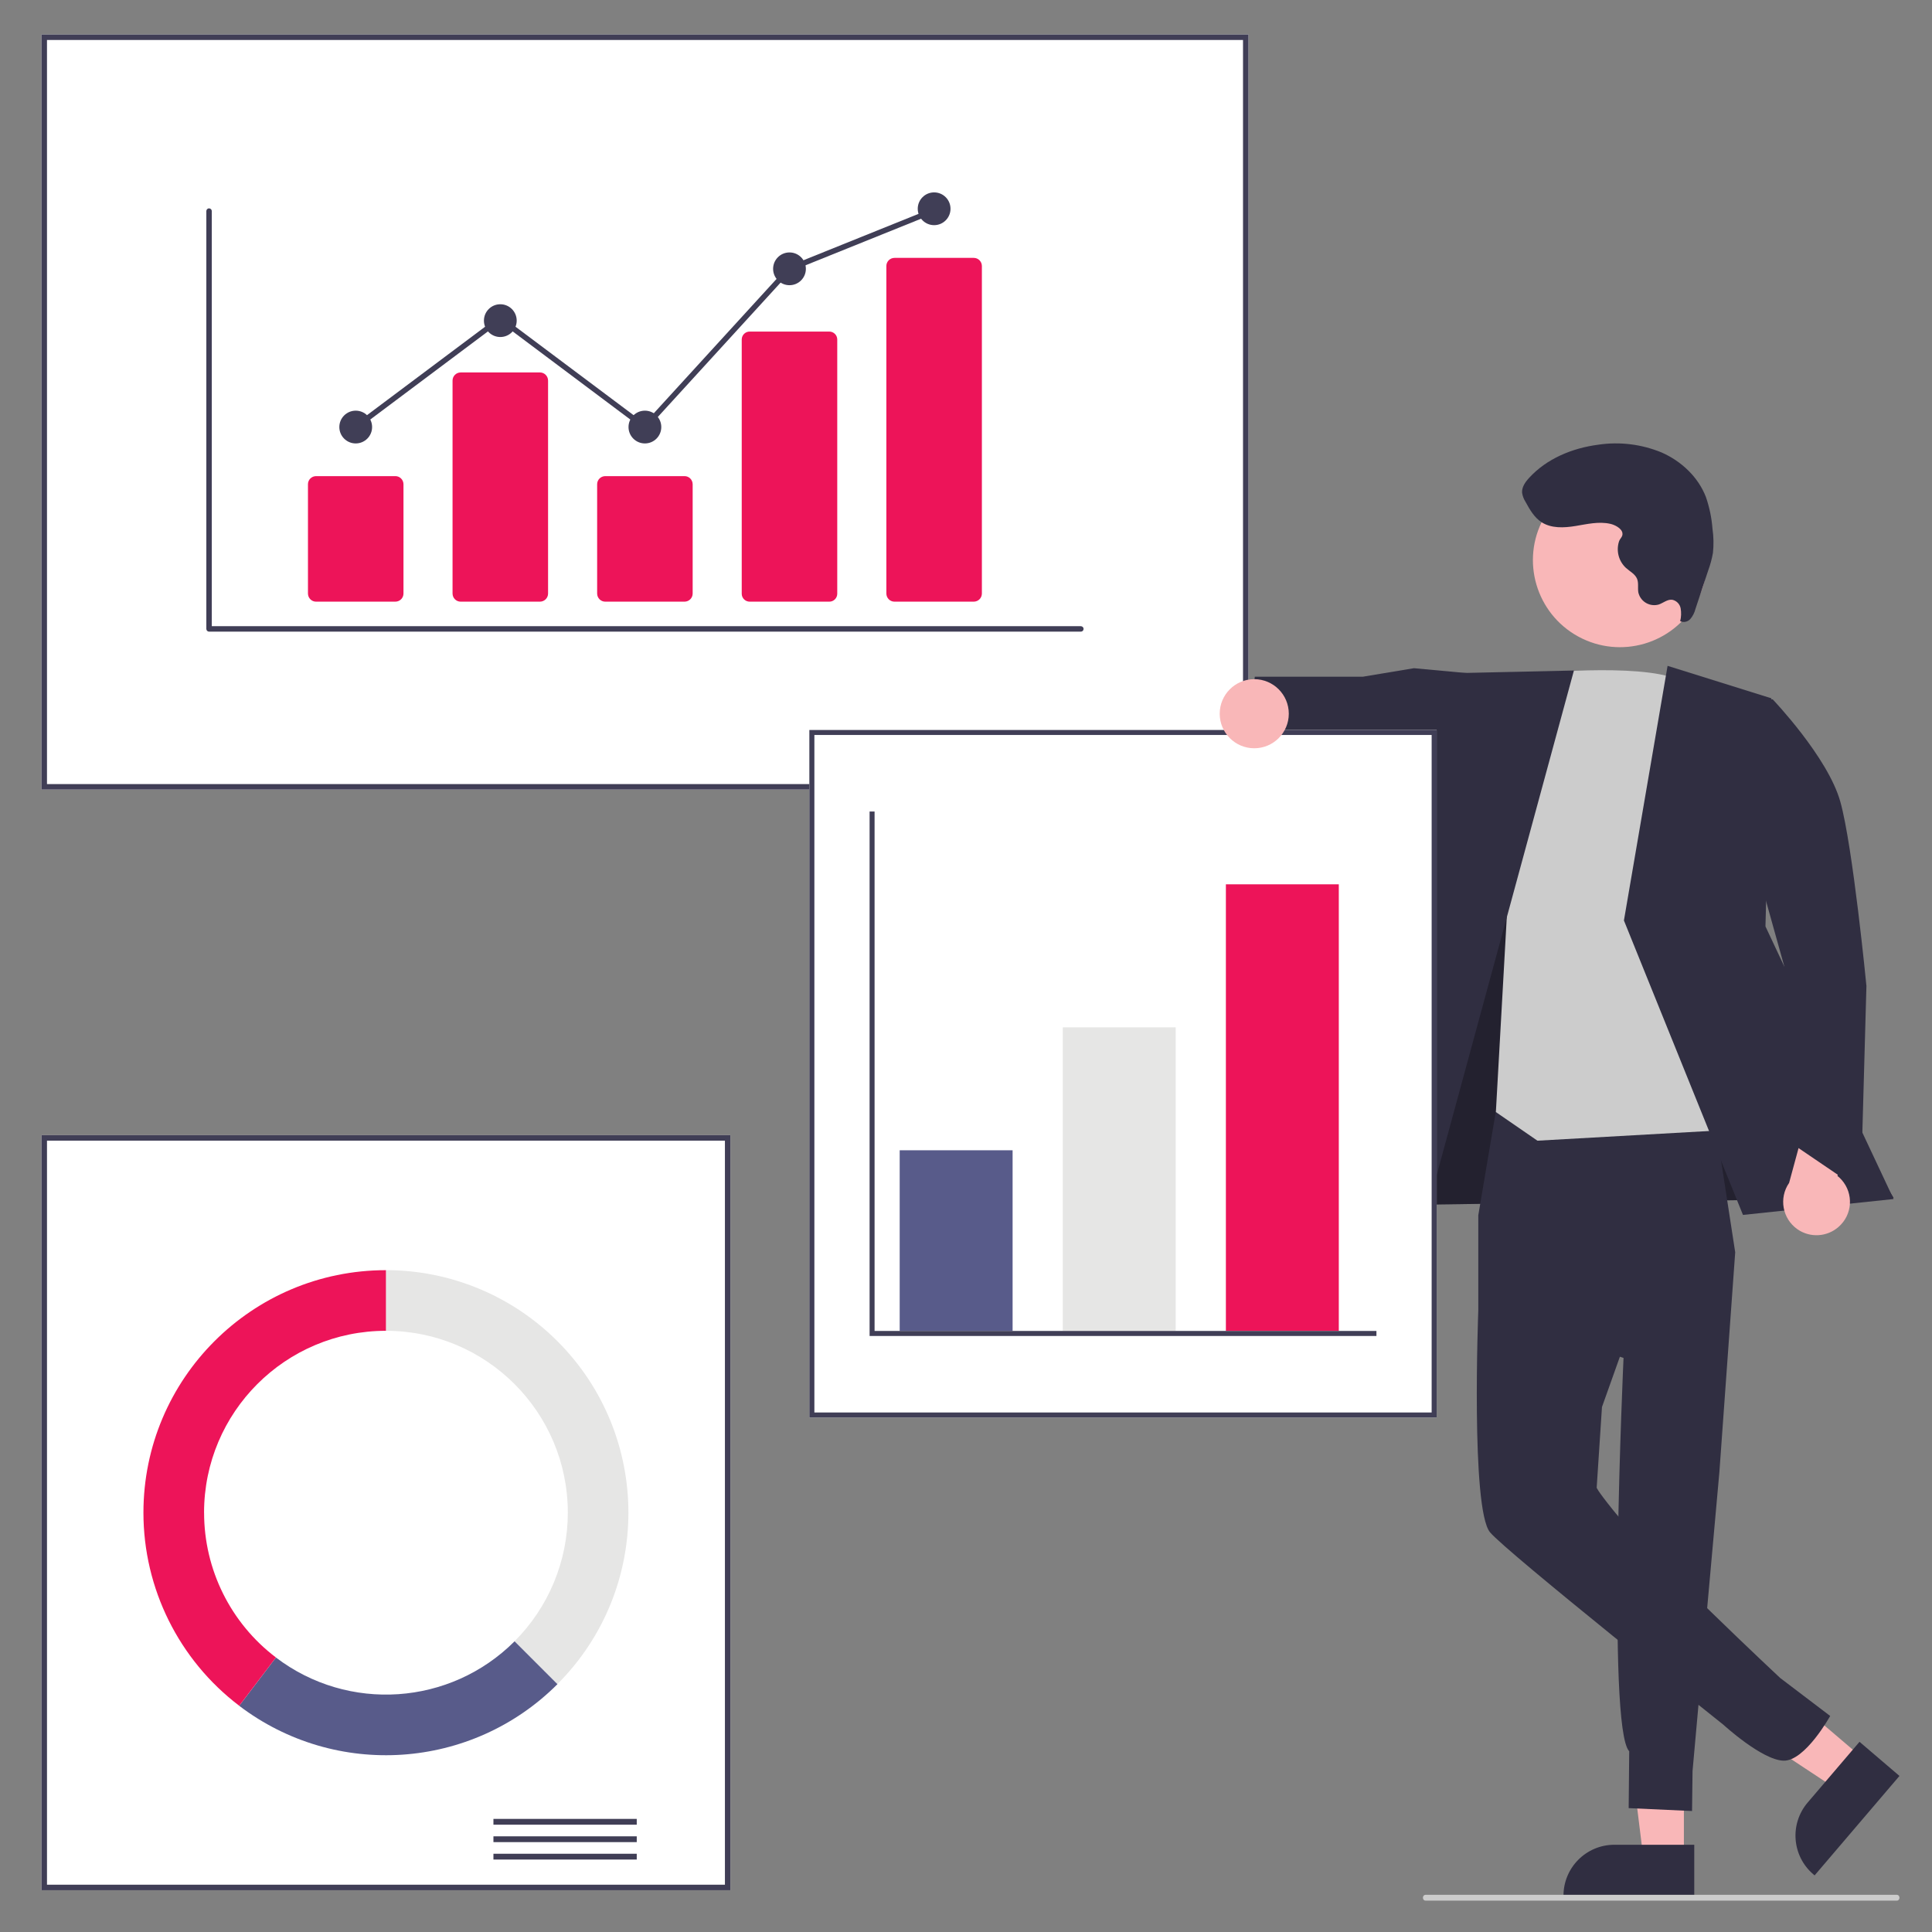 <?xml version="1.0" encoding="UTF-8"?>
<svg id="Layer_1" data-name="Layer 1" xmlns="http://www.w3.org/2000/svg" width="500" height="500" viewBox="0 0 500 500">
  <rect x="0" y="0" width="500" height="500" fill="#808080" stroke="none"/>
  <defs>
    <style>
      .cls-1 {
        fill: #302e41;
      }

      .cls-1, .cls-2, .cls-3, .cls-4, .cls-5, .cls-6, .cls-7, .cls-8, .cls-9 {
        stroke-width: 0px;
      }

      .cls-2 {
        fill: #f9b7b8;
      }

      .cls-3 {
        fill: #403e56;
      }

      .cls-4 {
        fill: #e6e6e5;
      }

      .cls-5 {
        fill: #ed1459;
      }

      .cls-6 {
        fill: #010101;
        isolation: isolate;
        opacity: .28;
      }

      .cls-7 {
        fill: #585b8a;
      }

      .cls-8 {
        fill: #fff;
      }

      .cls-9 {
        fill: #ccc;
      }
    </style>
  </defs>
  <polygon class="cls-2" points="435.79 480.84 425.3 480.84 420.3 440.37 435.79 440.37 435.79 480.84"/>
  <path class="cls-1" d="M438.47,491.02h-33.84v-.43c0-7.27,5.9-13.17,13.17-13.17h20.67s0,13.6,0,13.6Z"/>
  <polygon class="cls-2" points="482.11 455.04 475.3 463.03 441.26 440.55 451.32 428.77 482.11 455.04"/>
  <path class="cls-1" d="M491.58,459.61l-21.96,25.74-.33-.28c-5.53-4.72-6.19-13.03-1.47-18.57h0s13.42-15.72,13.42-15.72l10.34,8.83Z"/>
  <polygon class="cls-1" points="361.28 281.78 358.01 311.91 490.06 310.02 432.47 216.19 385.45 214.5 361.28 281.78"/>
  <polygon class="cls-6" points="361.28 281.78 358.01 311.91 490.06 310.02 432.47 216.19 385.45 214.5 361.28 281.78"/>
  <path class="cls-1" d="M387.24,286.95l-4.66,27.57v24.64l37.59,12.27s-4.4,95.71,1.47,101.8l-.14,14.71,16.4.75.13-10.36,6.95-77.41,4.09-56.83-6.64-43.09-55.19,5.95Z"/>
  <path class="cls-1" d="M416.36,310.68l-33.78,28.48s-1.98,51.38,3.04,57.4c4.31,5.18,60.4,49.81,60.4,49.81,0,0,9.97,9.14,15.55,9.29,5.59.15,12.08-11.57,12.08-11.57l-12.94-9.83s-33.52-31.29-43.47-43.73c-4.02-5.02-4.02-5.52-4.02-5.52l1.37-20.88,13.81-38.75-12.06-14.7Z"/>
  <polygon class="cls-1" points="380.5 174.28 365.93 172.93 352.72 175.13 324.74 175.14 322.36 195.42 347.89 201.13 354.11 198.08 380.05 207.96 380.5 174.28"/>
  <path class="cls-9" d="M397.89,174.21s30.91-2.9,37.94,2.63c7.03,5.52,22.09,114.98,22.09,114.98l-60.03,3.39-10.76-7.41,3.06-54.65,7.71-58.95Z"/>
  <polygon class="cls-1" points="407.33 173.53 373.23 174.28 341.44 317.93 366.55 323.46 407.33 173.53"/>
  <polygon class="cls-1" points="431.57 172.32 458.43 180.72 456.9 239.75 490.06 310.31 451.08 314.42 420.27 238.22 431.57 172.32"/>
  <path class="cls-2" d="M475.86,317.48c3.56-3.13,3.9-8.55.77-12.11-.33-.38-.7-.73-1.1-1.04l5.4-18.85-10.65-6.08-7.26,26.73c-2.71,3.92-1.74,9.29,2.17,12.01,3.28,2.27,7.68,2,10.66-.65h0Z"/>
  <path class="cls-1" d="M442.87,182.36l15.89-1.38s14.27,14.92,17.51,26.48c3.25,11.55,6.76,47.71,6.76,47.71l-1.47,52.89-18.58-12.62-1.25-45.49-18.88-67.59Z"/>
  <circle class="cls-2" cx="419.26" cy="144.98" r="22.53" transform="translate(90.95 443.32) rotate(-61.34)"/>
  <path class="cls-1" d="M416.75,135.57c-2.96-.68-6.02.07-9.02.56s-6.29.65-8.83-1.02c-1.87-1.23-3.02-3.27-4.1-5.24-.45-.7-.75-1.49-.88-2.31-.13-1.45.8-2.78,1.78-3.85,4.56-5.01,11.21-7.75,17.93-8.62,5.54-.83,11.19-.13,16.37,2,5.1,2.24,9.48,6.33,11.48,11.52.92,2.66,1.5,5.42,1.71,8.23.3,2.06.34,4.16.12,6.23-.27,1.54-.67,3.05-1.21,4.51l-3.32,10.02c-.24.95-.68,1.83-1.31,2.58-.66.76-1.73.99-2.64.58.27-1.09.31-2.22.12-3.32-.21-1.13-1.09-2.01-2.21-2.23-1.22-.13-2.27.82-3.43,1.23-2.23.66-4.58-.61-5.24-2.85-.03-.11-.06-.22-.08-.32-.18-1.15.12-2.37-.31-3.45-.51-1.26-1.86-1.92-2.87-2.83-1.89-1.74-2.6-4.42-1.81-6.87.27-.83,1.04-1.21.88-2.17-.2-1.26-2.05-2.14-3.12-2.38Z"/>
  <path class="cls-8" d="M323.11,204.34H10.73V8.93h312.38v195.42Z"/>
  <path class="cls-3" d="M323.11,204.34H10.73V8.93h312.38v195.42ZM12.16,202.92h309.53V10.35H12.16v192.56Z"/>
  <path class="cls-8" d="M189.03,489.19H10.73v-195.42h178.3v195.42Z"/>
  <path class="cls-3" d="M189.03,489.19H10.73v-195.42h178.3v195.42ZM12.16,487.76h175.45v-192.56H12.16v192.56Z"/>
  <rect class="cls-3" x="127.7" y="470.73" width="37.09" height="1.5"/>
  <rect class="cls-3" x="127.7" y="475.24" width="37.09" height="1.5"/>
  <rect class="cls-3" x="127.7" y="479.75" width="37.09" height="1.5"/>
  <path class="cls-4" d="M99.88,328.72v15.69c26,0,47.07,21.07,47.07,47.07,0,12.48-4.96,24.46-13.79,33.28l11.09,11.09c24.51-24.51,24.51-64.25,0-88.76-11.77-11.77-27.73-18.38-44.38-18.38Z"/>
  <path class="cls-7" d="M144.26,435.86l-11.09-11.09c-16.64,16.65-43.03,18.44-61.76,4.19l-9.5,12.5c24.99,18.99,60.16,16.6,82.35-5.59Z"/>
  <path class="cls-5" d="M52.81,391.48c0-26,21.07-47.07,47.07-47.07h0v-15.69c-34.66,0-62.76,28.1-62.76,62.76,0,19.61,9.17,38.1,24.79,49.97l9.5-12.5c-11.72-8.89-18.6-22.76-18.59-37.47Z"/>
  <path class="cls-8" d="M371.81,366.85h-162.35v-177.93h162.35v177.93Z"/>
  <path class="cls-3" d="M371.81,366.85h-162.35v-177.93h162.35v177.93ZM210.76,365.55h159.75v-175.34h-159.75v175.34Z"/>
  <rect class="cls-7" x="232.84" y="297.69" width="29.22" height="46.76"/>
  <rect class="cls-4" x="275.05" y="265.87" width="29.22" height="78.58"/>
  <rect class="cls-5" x="317.26" y="228.86" width="29.22" height="115.59"/>
  <polygon class="cls-3" points="356.22 345.75 225.05 345.75 225.05 210.02 226.34 210.02 226.34 344.45 356.22 344.45 356.22 345.75"/>
  <circle class="cls-2" cx="324.6" cy="184.71" r="8.94"/>
  <path class="cls-9" d="M490.93,491.88h-122.03c-.36,0-.65-.33-.65-.75s.29-.75.65-.75h122.03c.36,0,.65.33.65.75s-.29.75-.65.75Z"/>
  <path class="cls-3" d="M279.73,163.47H54.11c-.39,0-.71-.32-.71-.71V54.63c0-.39.32-.71.71-.7.39,0,.7.32.7.7v107.43h224.91c.39,0,.71.31.71.7,0,.39-.31.71-.7.71h0Z"/>
  <path class="cls-5" d="M102.32,155.71h-20.52c-1.16,0-2.09-.94-2.1-2.1v-28.29c0-1.16.94-2.09,2.1-2.1h20.52c1.16,0,2.09.94,2.1,2.1v28.29c0,1.16-.94,2.09-2.1,2.1Z"/>
  <path class="cls-5" d="M139.74,155.71h-20.52c-1.16,0-2.09-.94-2.1-2.1v-55.12c0-1.16.94-2.09,2.1-2.1h20.52c1.16,0,2.09.94,2.1,2.1v55.12c0,1.16-.94,2.09-2.1,2.1Z"/>
  <path class="cls-5" d="M177.16,155.71h-20.52c-1.16,0-2.09-.94-2.1-2.1v-28.29c0-1.16.94-2.09,2.1-2.1h20.52c1.16,0,2.09.94,2.1,2.1v28.29c0,1.16-.94,2.09-2.1,2.1Z"/>
  <path class="cls-5" d="M214.58,155.71h-20.52c-1.13.02-2.07-.87-2.1-2v-65.9c.03-1.13.97-2.03,2.1-2h20.52c1.13-.02,2.07.87,2.1,2v65.9c-.03,1.13-.97,2.03-2.1,2Z"/>
  <path class="cls-5" d="M252.01,155.71h-20.52c-1.16,0-2.09-.94-2.1-2.1v-84.77c0-1.16.94-2.09,2.1-2.1h20.52c1.16,0,2.09.94,2.1,2.1v84.77c0,1.16-.94,2.09-2.1,2.1Z"/>
  <circle class="cls-3" cx="92.06" cy="110.52" r="4.24"/>
  <circle class="cls-3" cx="129.48" cy="82.98" r="4.24"/>
  <circle class="cls-3" cx="166.9" cy="110.52" r="4.24"/>
  <circle class="cls-3" cx="204.32" cy="69.57" r="4.24"/>
  <circle class="cls-3" cx="241.75" cy="54.03" r="4.24"/>
  <polygon class="cls-3" points="166.99 111.47 129.48 83.37 92.48 111.08 91.63 109.95 129.48 81.61 166.81 109.57 203.91 68.97 204.06 68.91 241.48 53.83 242.01 55.14 204.74 70.16 166.99 111.47"/>
</svg>